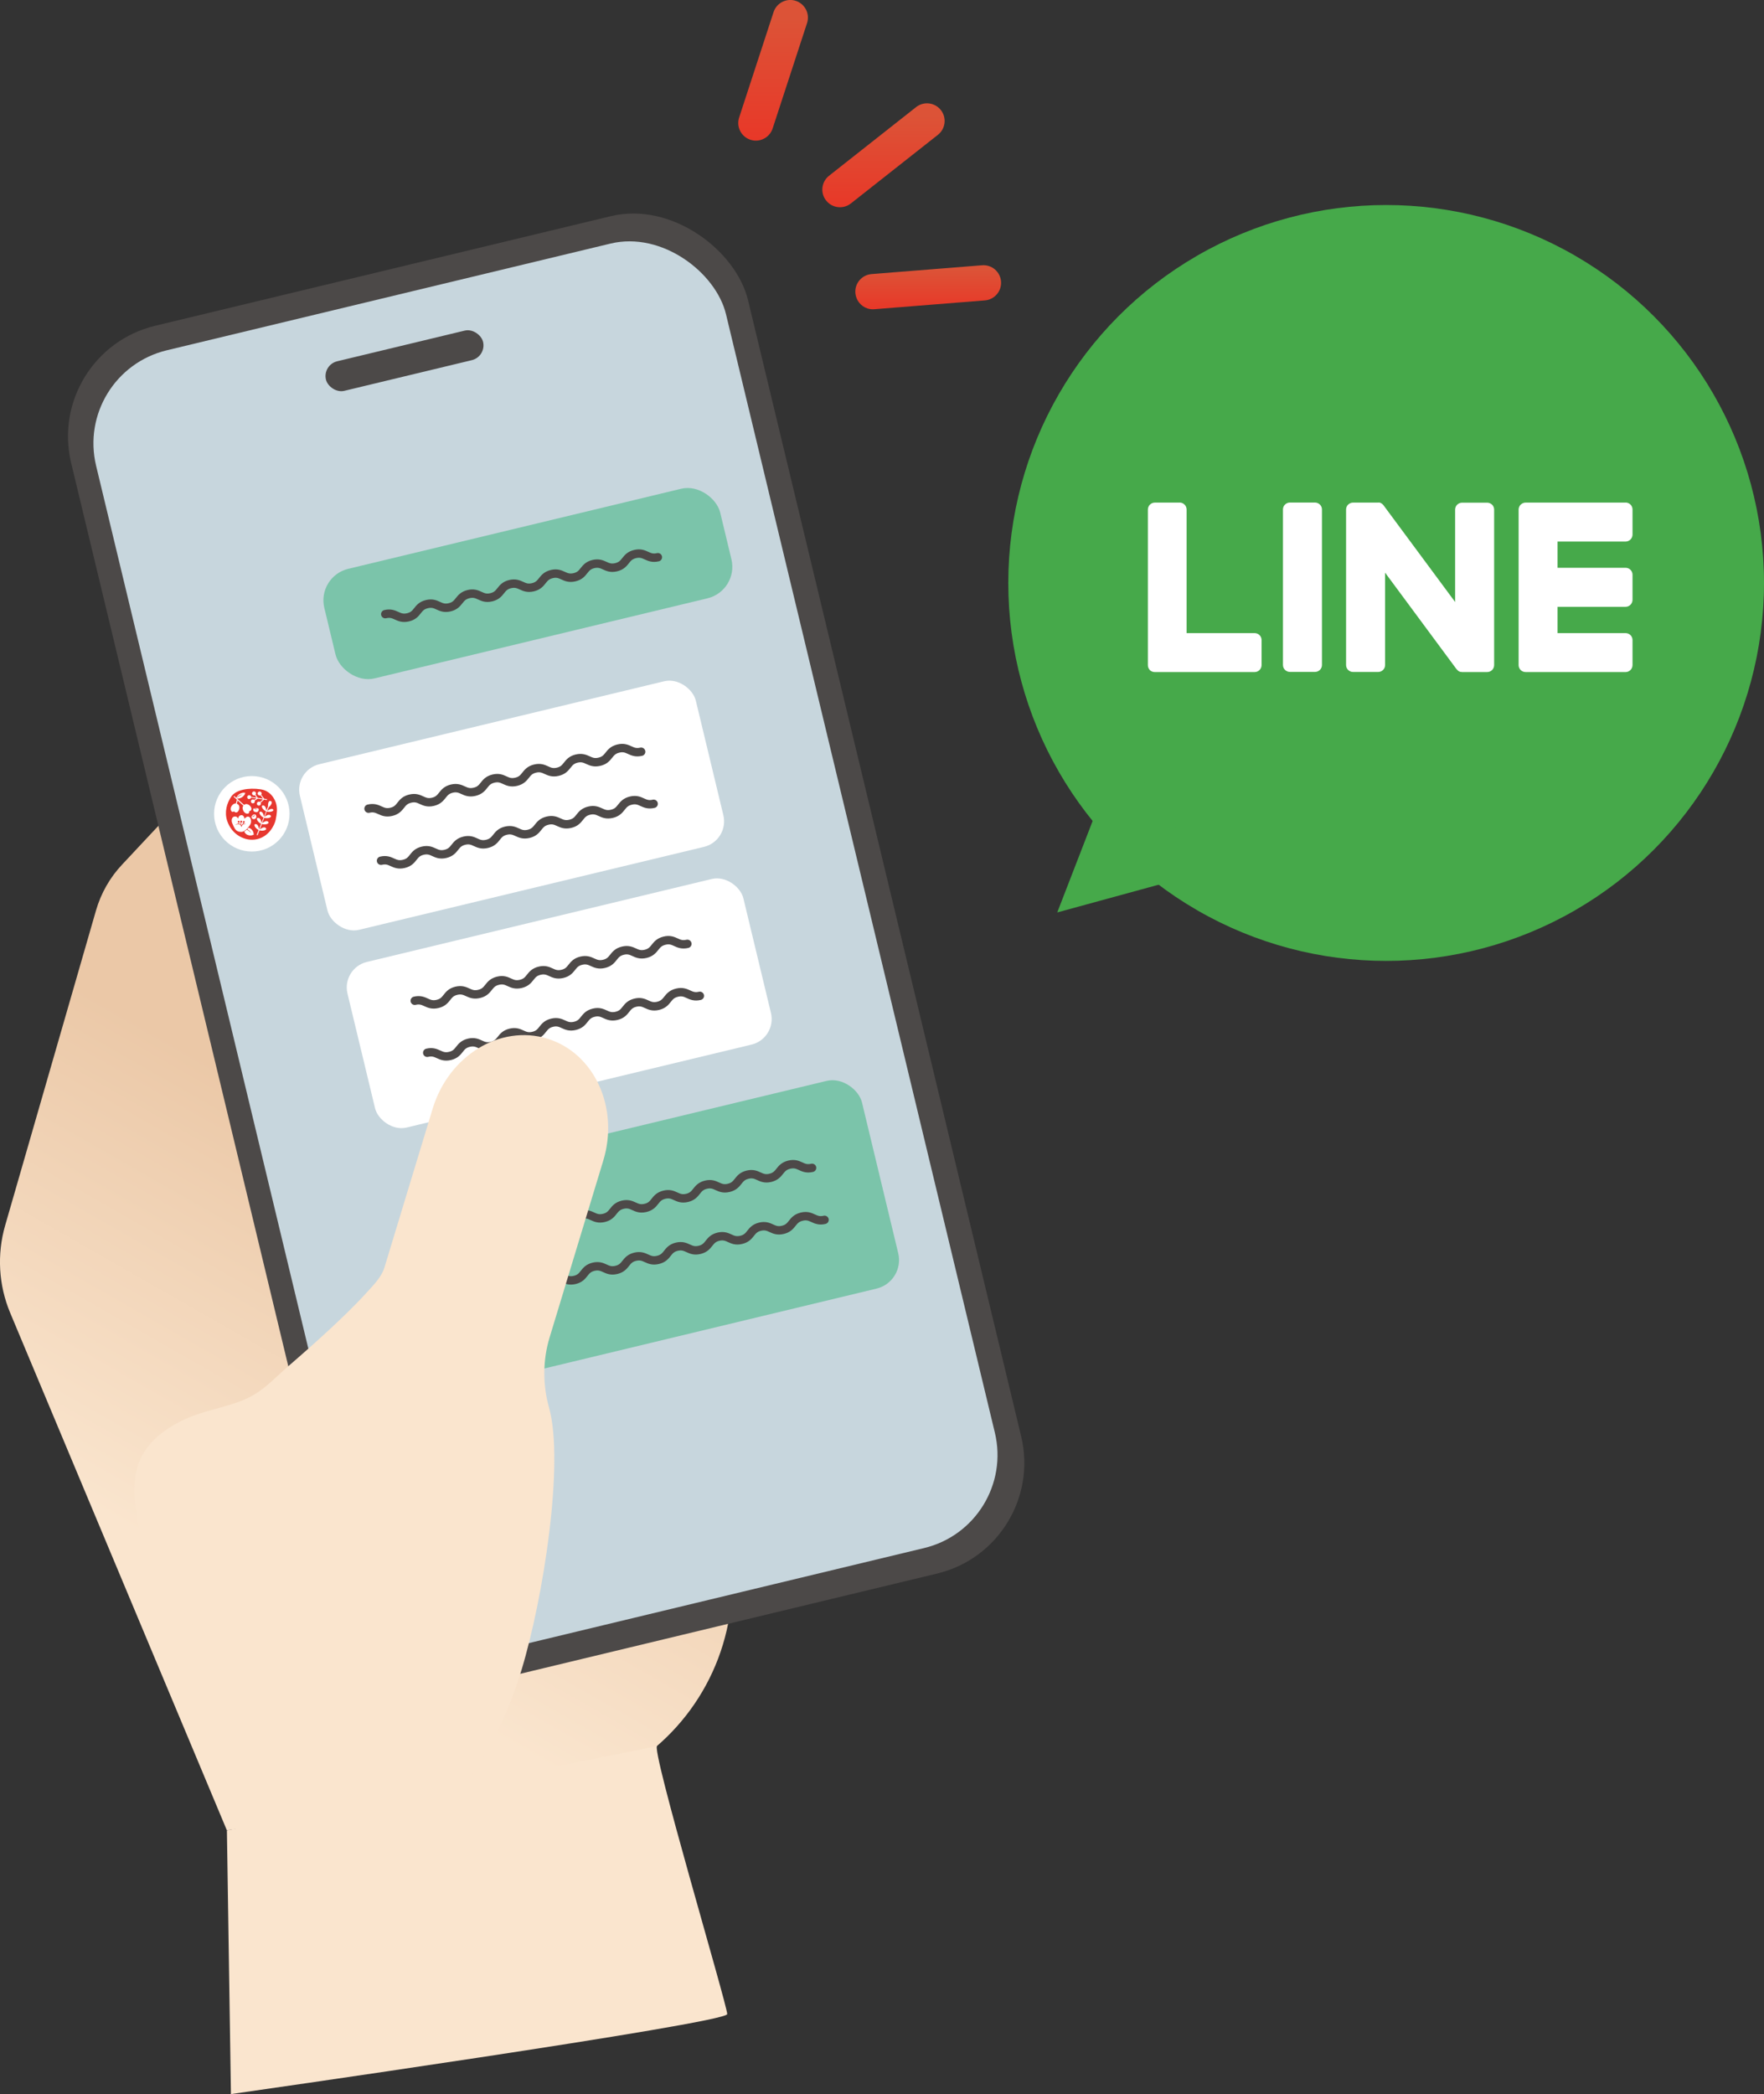 <?xml version="1.0" encoding="UTF-8"?>
<svg id="_レイヤー_2" data-name="レイヤー 2" xmlns="http://www.w3.org/2000/svg" xmlns:xlink="http://www.w3.org/1999/xlink" viewBox="0 0 250.09 296.81">
  <rect x="0" y="0" width="250.09" height="296.81" fill="#333333" stroke="none"/>
  <defs>
    <style>
      .cls-1 {
        fill-rule: evenodd;
      }

      .cls-1, .cls-2 {
        fill: #fff;
      }

      .cls-3 {
        fill: #46a94a;
      }

      .cls-4 {
        fill: #4c4948;
      }

      .cls-5 {
        fill: url(#_名称未設定グラデーション_382-2);
      }

      .cls-6 {
        fill: url(#_名称未設定グラデーション_382-3);
      }

      .cls-7 {
        fill: #c7d6dd;
      }

      .cls-8 {
        fill: url(#_名称未設定グラデーション_253);
      }

      .cls-9 {
        fill: url(#_名称未設定グラデーション_382);
      }

      .cls-10 {
        fill: #fae5ce;
      }

      .cls-11 {
        fill: #7bc4aa;
      }

      .cls-12 {
        fill: #e7372f;
      }

      .cls-13 {
        fill: none;
        stroke: #4d4948;
        stroke-linecap: round;
        stroke-linejoin: round;
        stroke-width: 1.19px;
      }
    </style>
    <linearGradient id="_名称未設定グラデーション_382" data-name="名称未設定グラデーション 382" x1="-1780.22" y1="570.75" x2="-1786.4" y2="551.8" gradientTransform="translate(1979.05 29.71) rotate(18.08)" gradientUnits="userSpaceOnUse">
      <stop offset="0" stop-color="#e83828"/>
      <stop offset=".87" stop-color="#dc5337"/>
    </linearGradient>
    <linearGradient id="_名称未設定グラデーション_382-2" data-name="名称未設定グラデーション 382" x1="-1762.41" y1="574.87" x2="-1766.98" y2="560.87" xlink:href="#_名称未設定グラデーション_382"/>
    <linearGradient id="_名称未設定グラデーション_382-3" data-name="名称未設定グラデーション 382" x1="-1751.89" y1="586.65" x2="-1753.83" y2="580.71" xlink:href="#_名称未設定グラデーション_382"/>
    <linearGradient id="_名称未設定グラデーション_253" data-name="名称未設定グラデーション 253" x1="31.37" y1="228.1" x2="64.83" y2="169.56" gradientUnits="userSpaceOnUse">
      <stop offset=".05" stop-color="#fae5ce"/>
      <stop offset=".99" stop-color="#ebc8a7"/>
    </linearGradient>
  </defs>
  <g id="_差し替え箇所" data-name="差し替え箇所">
    <g>
      <g>
        <path class="cls-9" d="M106.39,19.81c-1.31-.43-2.03-1.84-1.6-3.15l4.88-14.94c.43-1.31,1.84-2.03,3.15-1.6,1.31.43,2.03,1.84,1.6,3.15l-4.88,14.94c-.43,1.31-1.84,2.03-3.15,1.6Z"/>
        <path class="cls-5" d="M118.3,29.25c-.45-.15-.87-.43-1.18-.83-.85-1.08-.67-2.65.42-3.51l12.34-9.73c1.08-.85,2.65-.67,3.51.42.85,1.08.67,2.65-.42,3.51l-12.34,9.73c-.68.54-1.56.66-2.32.41Z"/>
        <path class="cls-6" d="M122.99,43.72c-.93-.3-1.63-1.14-1.72-2.18-.11-1.38.92-2.58,2.29-2.69l15.67-1.25c1.38-.11,2.58.92,2.69,2.29.11,1.38-.92,2.58-2.29,2.69l-15.67,1.25c-.34.03-.67-.01-.97-.11Z"/>
      </g>
      <path class="cls-8" d="M64.06,255.2l-31.9,4.22L1.45,186.1c-1.65-3.93-1.9-8.3-.72-12.4l12.88-44.65c.7-2.42,1.96-4.65,3.69-6.49l20.87-22.29,45.54,23.07,24.69,50.98-4.71,52.6c-1.02,11.37-8.25,21.25-18.78,25.66h0s-22.5,3.09-20.84,2.62Z"/>
      <g>
        <g>
          <rect class="cls-4" x="28.09" y="35.66" width="98.7" height="197.88" rx="16.13" ry="16.13" transform="translate(-29.33 21.84) rotate(-13.52)"/>
          <rect class="cls-7" x="31.41" y="39.45" width="91.85" height="190.17" rx="13.57" ry="13.57" transform="translate(-29.31 21.81) rotate(-13.52)"/>
          <rect class="cls-4" x="45.9" y="48.97" width="22.91" height="4.31" rx="2.16" ry="2.16" transform="translate(-10.37 14.83) rotate(-13.52)"/>
        </g>
        <rect class="cls-11" x="45.98" y="74.73" width="57.73" height="15.97" rx="4.59" ry="4.59" transform="translate(-17.27 19.79) rotate(-13.52)"/>
        <rect class="cls-11" x="67.86" y="158.56" width="57.73" height="30.28" rx="4.16" ry="4.16" transform="translate(-37.94 27.43) rotate(-13.52)"/>
        <rect class="cls-2" x="43.67" y="102.1" width="57.73" height="24.14" rx="3.72" ry="3.72" transform="translate(-24.68 20.13) rotate(-13.52)"/>
        <rect class="cls-2" x="50.42" y="130.13" width="57.73" height="24.14" rx="3.72" ry="3.72" transform="translate(-31.05 22.48) rotate(-13.52)"/>
        <g>
          <circle class="cls-2" cx="35.7" cy="115.35" r="5.35"/>
          <path class="cls-12" d="M34.86,116.76s-.15.03-.17.03c-.41.06-.41.36-.41.36,0,.02-.01.04-.03.04,0,0,0,0,0,0-.02,0-.04-.01-.05-.03,0,0-.06-.22-.22-.29-.24-.1-.61.06-.62.04,0-.02.23-.14.45-.15v-.16c-.06-.02-.1-.06-.11-.12,0-.07.06-.14.13-.14.07,0,.14.06.14.13,0,.06-.04.11-.09.13v.17c.05,0,.1.02.13.04.03.02.06.04.09.06l.04-.29s-.08-.06-.08-.12c0-.07.06-.14.13-.14.07,0,.14.06.14.13,0,.07-.05.13-.11.14l-.05.36s.03.05.04.07c.03-.08.08-.17.2-.22l.07-.19s-.05-.06-.05-.1c0-.07.06-.14.13-.14.07,0,.14.06.14.13,0,.07-.06.14-.13.14,0,0,0,0-.01,0l-.05.12s.07-.02.11-.02c.1-.01.23,0,.22.02ZM34.37,112.6s-.26.04-.42.13c-.25.14-.4.39-.4.39,0,0,.17-.15.36-.28.15-.11.46-.23.46-.23ZM39.16,113.95c.19.72.09,1.41-.07,2.22-.16.81-.98,2.42-2.67,2.78-1.68.37-3.56-.65-4.21-2.59-.42-1.26-.05-2.55.6-3.48.65-.92,2.39-1.27,4.16-1,1.77.27,2.19,2.06,2.19,2.06ZM35.3,113.24c.13.02.26-.06.3-.18l.75.11-.31.21s-.09-.06-.15-.07c-.15-.02-.3.09-.32.24-.02.15.09.3.24.32.15.02.3-.09.32-.24,0-.05,0-.1-.02-.14l.42-.29.75.11-.41.37s-.08-.04-.13-.05c-.15-.02-.3.09-.32.24s.09.3.24.32c.15.02.3-.09.32-.24,0-.06,0-.12-.03-.17l.49-.44.4.06.02-.13-.4-.06-.43-.56s.05-.09.06-.14c.02-.15-.09-.3-.24-.32s-.3.09-.32.24c-.02.15.09.3.24.32.06,0,.11,0,.16-.02l.35.46-.73-.1-.33-.45s.06-.09.07-.14c.02-.15-.09-.3-.24-.32-.15-.02-.3.09-.32.24s.09.3.24.32c.05,0,.1,0,.15-.02l.26.35-.77-.11c-.01-.13-.11-.24-.24-.25-.15-.02-.3.09-.32.24-.02.15.09.3.24.32ZM36.44,114.65s-.09.05-.17.05c-.15,0-.22-.09-.24-.15-.04.02-.07.04-.1.1-.05.1-.03.26.06.35.1.1.35.14.5.09.13-.05.23-.26.19-.4-.04-.12-.16-.17-.35-.16-.09,0-.14,0-.2,0,0,.01.01.03.03.05.05.04.11.04.18.04.03,0,.06,0,.08-.01.05-.01.06-.04.07-.03,0,0,0,.04-.05.07ZM35.57,117.48c-.11-.08-.22-.13-.33-.15-.06.07-.12.14-.18.2.07.05.45.3.55.54,0,0-.41-.4-.63-.47-.11.1-.23.2-.35.26.07.17.19.35.42.46.46.21.84.03.92-.01,0-.1,0-.51-.4-.83ZM35.26,115.76c-.33-.1-.59.3-.59.3,0,0-.05-.53-.45-.52-.42.02-.47.51-.47.51,0,0-.09-.35-.46-.32-.45.03-.54.57-.35.99.32.71.47,1.24,1.35,1.19.47-.03,1.08-.78,1.23-1.12.15-.34.08-.92-.25-1.02ZM35.33,114.99s.36-.05.32-.4c-.04-.31-.6-.87-1.04-.5l-1.02-.91c.15.02.44.02.74-.19.41-.29.44-.6.44-.6,0,0-.28-.12-.73.11-.36.18-.49.48-.53.6l-.3-.27-.09.1.46.41-.13.54s-.04,0-.06,0c-.31-.03-.82.52-.66.95.16.43.44.17.44.17,0,0,.22.29.5.09.26-.19.49-.97-.09-1.16l.11-.47.82.74s-.04.05-.06.08c-.17.26.06.97.52,1.04.46.07.36-.31.36-.31ZM35.92,116.1c.17.04.32-.05.39-.18.09-.17,0-.41-.14-.47-.13-.06-.25,0-.34.09-.13.11-.2.15-.17.31.02.11.13.23.26.26ZM38.76,114.77c-.23-.28-.67.02-.87.18l.21-.54c.36-.28.61-.76.27-.87-.35-.11-.38.48-.37.77l-.23.58c-.04-.25-.15-.77-.52-.72-.33.05.03.65.47.83l-.3.77c-.04-.25-.15-.77-.52-.72-.33.05.03.65.47.83l-.3.77c-.04-.25-.15-.77-.52-.72-.33.05.03.65.47.83l-.3.77c-.04-.25-.15-.77-.52-.72-.33.05.03.65.47.83l-.28.71.12.05.28-.71c.45.16,1.12-.04.91-.3-.23-.28-.67.02-.87.18l.3-.77c.45.16,1.12-.04.91-.3-.23-.28-.67.02-.87.18l.3-.77c.45.16,1.12-.04.91-.3-.23-.28-.67.02-.87.18l.3-.77c.45.16,1.12-.04.91-.3ZM36.06,115.67c.04-.06.03-.11.01-.14-.02-.03-.04-.06-.05-.06,0,0,0,.03,0,.07,0,.03,0,.05-.03.08-.04.05-.08.07-.13.09-.07.02-.13.01-.14.02,0,.01.04.05.1.05.07,0,.16-.01.23-.11Z"/>
        </g>
        <path class="cls-13" d="M54.62,87.05c1.47-.35,1.75.8,3.23.45s1.19-1.51,2.67-1.87,1.75.8,3.23.45c1.47-.35,1.2-1.51,2.67-1.87s1.75.8,3.23.45c1.48-.35,1.2-1.51,2.67-1.87,1.48-.35,1.75.8,3.23.45,1.47-.35,1.2-1.51,2.67-1.87s1.75.8,3.23.45,1.2-1.51,2.67-1.87c1.48-.35,1.75.8,3.23.45s1.2-1.51,2.68-1.87,1.76.8,3.24.45"/>
        <path class="cls-13" d="M52.25,114.62c1.47-.35,1.75.8,3.23.45s1.19-1.51,2.67-1.87,1.75.8,3.23.45c1.47-.35,1.2-1.51,2.67-1.87,1.47-.35,1.75.8,3.23.45,1.48-.35,1.2-1.51,2.67-1.87s1.75.8,3.23.45,1.2-1.51,2.67-1.87,1.75.8,3.23.45c1.48-.35,1.2-1.51,2.67-1.87,1.48-.35,1.75.8,3.23.45s1.2-1.51,2.68-1.87,1.76.8,3.24.45"/>
        <path class="cls-13" d="M54.02,122c1.47-.35,1.75.8,3.23.45s1.19-1.51,2.67-1.87,1.75.8,3.23.45c1.47-.35,1.2-1.51,2.67-1.87s1.75.8,3.23.45c1.48-.35,1.2-1.51,2.67-1.87,1.48-.35,1.75.8,3.23.45,1.47-.35,1.2-1.51,2.67-1.87s1.75.8,3.23.45c1.48-.35,1.2-1.51,2.67-1.87,1.48-.35,1.75.8,3.23.45s1.2-1.51,2.68-1.87,1.76.8,3.24.45"/>
        <path class="cls-13" d="M58.8,141.85c1.47-.35,1.75.8,3.23.45s1.19-1.51,2.67-1.87c1.48-.35,1.75.8,3.23.45,1.47-.35,1.2-1.51,2.67-1.87s1.75.8,3.23.45,1.2-1.51,2.67-1.87,1.75.8,3.23.45,1.2-1.51,2.67-1.87,1.75.8,3.23.45,1.2-1.51,2.67-1.87,1.75.8,3.23.45c1.48-.36,1.2-1.51,2.68-1.87s1.76.8,3.24.45"/>
        <path class="cls-13" d="M60.57,149.22c1.47-.35,1.75.8,3.23.45s1.19-1.51,2.67-1.87c1.48-.35,1.75.8,3.23.45s1.2-1.51,2.67-1.87c1.47-.35,1.75.8,3.23.45s1.2-1.51,2.67-1.87,1.75.8,3.23.45,1.2-1.51,2.67-1.87,1.75.8,3.23.45c1.48-.35,1.2-1.51,2.67-1.87s1.75.8,3.23.45c1.48-.36,1.2-1.51,2.68-1.87s1.76.8,3.24.45"/>
        <path class="cls-13" d="M76.48,173.6c1.47-.35,1.75.8,3.23.45s1.19-1.51,2.67-1.87,1.75.8,3.23.45,1.2-1.51,2.67-1.87c1.47-.35,1.75.8,3.23.45,1.48-.35,1.2-1.51,2.67-1.87s1.75.8,3.23.45,1.2-1.51,2.67-1.87,1.75.8,3.23.45c1.48-.35,1.2-1.51,2.67-1.87s1.75.8,3.23.45c1.48-.36,1.2-1.51,2.68-1.87s1.76.8,3.24.45"/>
        <path class="cls-13" d="M78.25,180.97c1.47-.35,1.75.8,3.23.45s1.19-1.51,2.67-1.87c1.48-.35,1.75.8,3.23.45,1.47-.35,1.2-1.51,2.67-1.87,1.47-.35,1.75.8,3.23.45,1.48-.35,1.2-1.51,2.67-1.87,1.48-.35,1.75.8,3.23.45,1.47-.35,1.2-1.51,2.67-1.87,1.48-.35,1.75.8,3.23.45,1.48-.35,1.2-1.51,2.67-1.87,1.48-.35,1.75.8,3.23.45s1.2-1.51,2.68-1.87,1.76.8,3.24.45"/>
      </g>
      <g>
        <circle class="cls-3" cx="196.52" cy="82.63" r="53.57"/>
        <polygon class="cls-3" points="171.1 123.53 158.9 106.06 149.89 129.33 171.1 123.53"/>
      </g>
      <g>
        <path class="cls-1" d="M167.24,71.23c.54,0,.99.44.99.99v17.52h9.65c.54,0,.98.44.98.98v3.55c0,.54-.44.99-.98.99h-14.18c-.27,0-.5-.11-.68-.27h0s0-.01,0-.01h0s-.01-.02-.01-.02c-.17-.18-.27-.42-.27-.68v-22.05c0-.54.44-.99.98-.99h3.55Z"/>
        <path class="cls-1" d="M230.47,71.23c.54,0,.98.44.98.99v3.55c0,.54-.44.99-.98.99h-9.65v3.72h9.65c.54,0,.98.44.98.99v3.55c0,.54-.44.99-.98.99h-9.65v3.73h9.65c.54,0,.98.44.98.98v3.55c0,.54-.44.99-.98.99h-14.18c-.27,0-.51-.11-.68-.27v-.02s-.03-.01-.03-.01c-.17-.18-.28-.42-.28-.68v-22.05c0-.26.11-.5.27-.68l.02-.02h.01c.18-.18.42-.29.68-.29h14.18Z"/>
        <path class="cls-1" d="M186.43,71.23c.54,0,.99.44.99.98v22.05c0,.54-.44.98-.99.98h-3.55c-.54,0-.99-.44-.99-.98v-22.05c0-.54.44-.98.99-.98h3.55Z"/>
        <path class="cls-1" d="M195.4,71.23h.08s.05,0,.05,0h.04s.05.02.05.02h.03s.06.03.06.03h.03s.05.04.05.04h.03s.05.04.05.04l.03.02.05.04.03.02.05.05.02.02.06.06h0s.08.11.08.11l10.11,13.65v-13.1c0-.54.44-.98.99-.98h3.55c.55,0,.99.44.99.98v22.05c0,.54-.44.98-.99.98h-3.55l-.25-.03h-.02s-.06-.03-.06-.03h-.03s-.05-.03-.05-.03l-.05-.03h-.03s-.06-.05-.06-.05h0s-.25-.25-.25-.25l-10.12-13.67v13.1c0,.54-.44.98-.99.98h-3.55c-.54,0-.99-.44-.99-.98v-22.05c0-.54.44-.98.99-.98h3.55Z"/>
      </g>
      <path class="cls-10" d="M36.16,197.58c-.58.47-1.05.83-1.36,1.07-6.23,4.64-2.99,13.8-4.75,20.76-.58,2.32-1.15,3.82-.61,6.12.61,2.62,1.29,5.23,1.99,7.83,1.42,5.24,3.14,10.43,5.64,15.25,2.31,4.44,5.34,8.57,9.13,11.85,1.66,1.44,3.99,3.59,6.26,3.89,2.28.3,3.92-1.38,5.54-2.73,7.78-6.47,13-15.25,15.93-24.89,3.09-10.15,6.1-29.37,3.91-37.21-.89-3.19-.92-6.66.08-9.95l7.61-25.07c2.29-7.52-1.28-15.26-7.96-17.29-6.68-2.03-13.95,2.42-16.23,9.93,0,0-6.85,22.56-6.85,22.56-.42,1.37-1.68,2.59-2.61,3.62-1.63,1.79-3.38,3.46-5.15,5.11-1.92,1.78-3.88,3.51-5.86,5.22-1.51,1.3-3.07,2.97-4.79,4-2.66,1.61-6.19,2-9.06,3.17-3,1.23-5.91,3.18-7.19,6.16-.84,1.94-.9,4.13-.68,6.23.37,3.63,1.53,7.19,3.37,10.34,2.23,3.81,5.41,6.99,7.62,10.81"/>
      <path class="cls-10" d="M32.17,259.43l.57,37.39s70.36-10.04,70.36-11.34-10.98-38.03-9.92-38.03-61.01,11.99-61.01,11.99Z"/>
    </g>
  </g>
</svg>